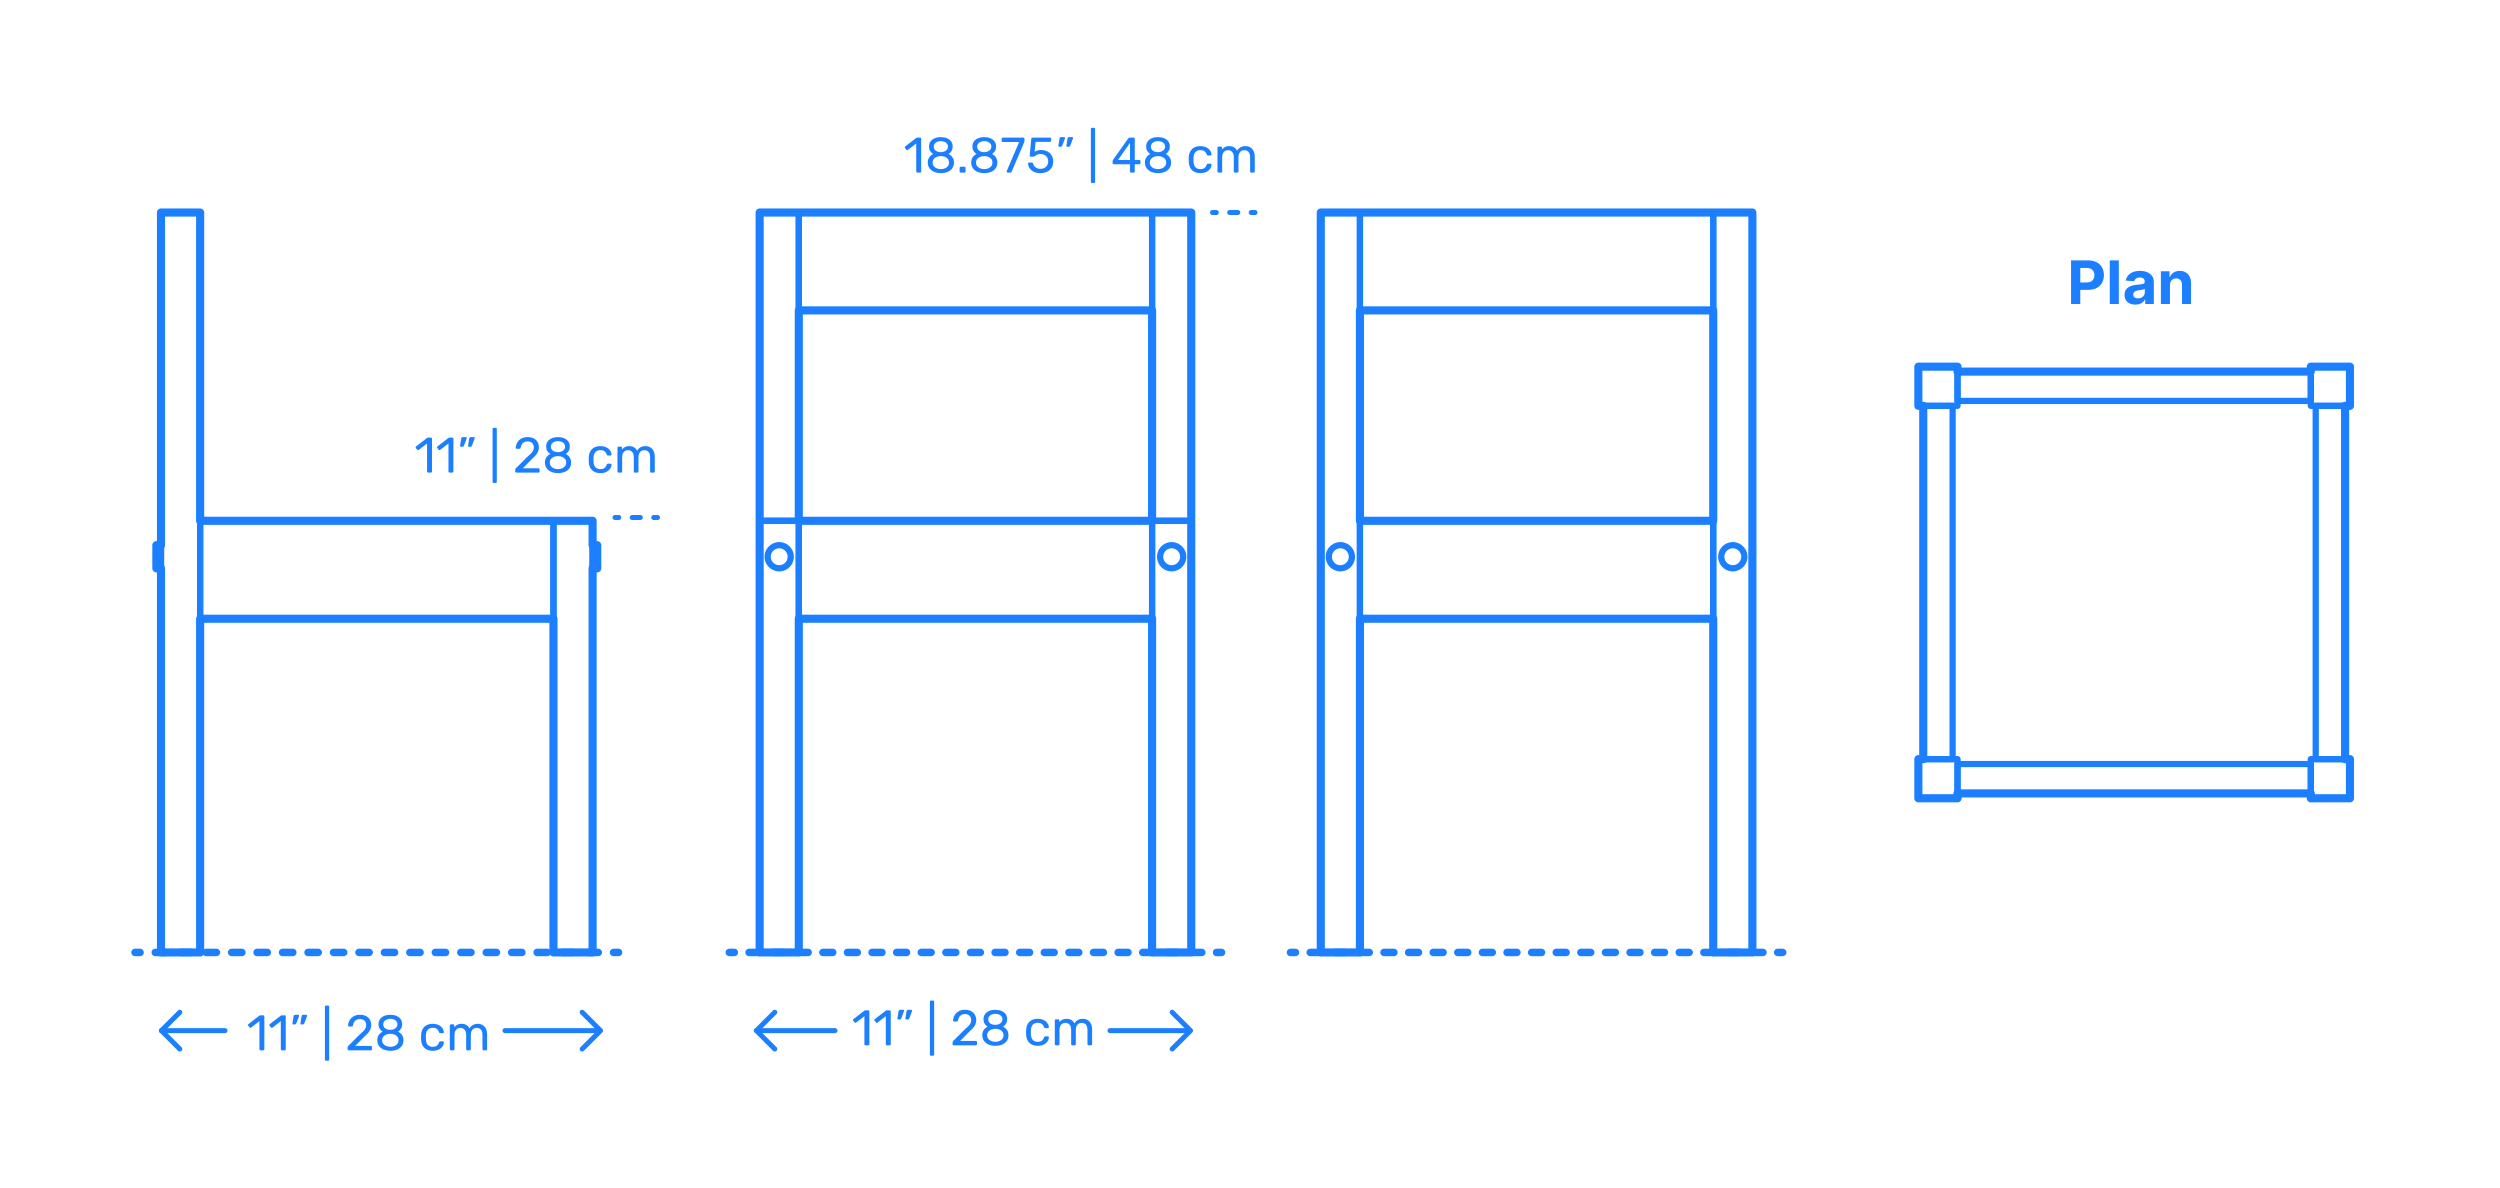 <?xml version="1.0" encoding="UTF-8"?>
<svg xmlns="http://www.w3.org/2000/svg" width="1000" height="475" version="1.1" viewBox="0 0 1000 475">
  <!-- Generator: Adobe Illustrator 29.8.2, SVG Export Plug-In . SVG Version: 2.1.1 Build 3)  -->
  <g id="FILL-BACKGROUND">
    <rect x="0" y="0" width="1000" height="475" fill="#fff"/>
  </g>
  <g id="N-DIMENSIONS">
    <g>
      <g>
        <g id="MTEXT">
          <g>
            <path d="M366.947,69.049c-.133,0-.244-.043-.33-.13-.087-.087-.13-.197-.13-.33v-11.2l-3.32,2.56c-.107.08-.22.114-.34.1-.12-.013-.22-.073-.3-.18l-.52-.66c-.08-.12-.11-.24-.09-.36.02-.12.083-.22.19-.3l4.36-3.36c.093-.067.18-.107.26-.12.08-.013.167-.02.26-.02h1.02c.133,0,.243.043.33.13.086.087.13.197.13.33v13.08c0,.133-.043.243-.13.33-.087.087-.197.13-.33.13h-1.06Z" fill="#1b7fff"/>
            <path d="M376.347,69.249c-.773,0-1.483-.097-2.13-.29-.647-.193-1.2-.477-1.66-.85-.46-.373-.817-.816-1.07-1.33-.253-.513-.38-1.097-.38-1.75,0-.813.196-1.513.59-2.1.393-.586.917-1.033,1.57-1.34-.52-.307-.927-.707-1.22-1.2-.293-.493-.44-1.08-.44-1.76,0-.8.196-1.477.59-2.03.393-.553.947-.983,1.66-1.29.713-.306,1.543-.46,2.49-.46.933,0,1.757.15,2.47.45.713.3,1.267.73,1.66,1.29.393.56.59,1.233.59,2.02,0,.68-.147,1.27-.44,1.77-.293.5-.693.903-1.2,1.21.653.307,1.177.753,1.57,1.34.394.587.59,1.287.59,2.1,0,.867-.22,1.617-.66,2.25s-1.053,1.12-1.84,1.46c-.787.34-1.7.51-2.74.51ZM376.347,67.649c.613,0,1.167-.106,1.66-.32.493-.213.887-.516,1.18-.91.293-.393.44-.856.44-1.39,0-.546-.147-1.01-.44-1.39-.293-.38-.687-.673-1.18-.88-.494-.207-1.047-.31-1.66-.31s-1.17.104-1.67.31c-.5.207-.897.5-1.19.88-.293.38-.44.844-.44,1.39,0,.534.146.997.44,1.39.293.394.69.697,1.19.91.5.214,1.057.32,1.67.32ZM376.347,60.869c.507,0,.977-.093,1.41-.28.433-.187.78-.44,1.04-.76.26-.32.39-.707.39-1.16s-.124-.847-.37-1.18c-.247-.333-.587-.59-1.02-.77-.434-.18-.917-.27-1.45-.27s-1.017.09-1.45.27c-.434.18-.777.437-1.03.77-.253.333-.38.727-.38,1.18,0,.467.126.863.38,1.19s.597.577,1.03.75c.433.173.917.26,1.45.26Z" fill="#1b7fff"/>
            <path d="M384.307,69.049c-.133,0-.243-.043-.33-.13-.087-.087-.13-.197-.13-.33v-1.44c0-.133.043-.243.13-.33.086-.086.196-.13.33-.13h1.44c.133,0,.246.043.34.13.093.087.14.197.14.33v1.44c0,.133-.047.243-.14.33-.094.087-.207.13-.34.13h-1.44Z" fill="#1b7fff"/>
            <path d="M393.707,69.249c-.773,0-1.483-.097-2.13-.29-.647-.193-1.2-.477-1.66-.85-.46-.373-.817-.816-1.07-1.33-.253-.513-.38-1.097-.38-1.75,0-.813.196-1.513.59-2.1.393-.586.917-1.033,1.57-1.34-.52-.307-.927-.707-1.22-1.2-.293-.493-.44-1.08-.44-1.76,0-.8.196-1.477.59-2.03.393-.553.947-.983,1.66-1.29.713-.306,1.543-.46,2.49-.46.933,0,1.757.15,2.47.45.713.3,1.267.73,1.66,1.29.393.56.59,1.233.59,2.02,0,.68-.147,1.27-.44,1.77-.293.5-.693.903-1.2,1.21.653.307,1.177.753,1.57,1.34.394.587.59,1.287.59,2.1,0,.867-.22,1.617-.66,2.25s-1.053,1.12-1.84,1.46c-.787.34-1.7.51-2.74.51ZM393.707,67.649c.613,0,1.167-.106,1.66-.32.493-.213.887-.516,1.18-.91.293-.393.44-.856.44-1.39,0-.546-.147-1.01-.44-1.39-.293-.38-.687-.673-1.18-.88-.494-.207-1.047-.31-1.66-.31s-1.17.104-1.67.31c-.5.207-.897.5-1.19.88-.293.38-.44.844-.44,1.39,0,.534.146.997.44,1.39.293.394.69.697,1.19.91.5.214,1.057.32,1.67.32ZM393.707,60.869c.507,0,.977-.093,1.41-.28.433-.187.78-.44,1.04-.76.26-.32.39-.707.39-1.16s-.124-.847-.37-1.18c-.247-.333-.587-.59-1.02-.77-.434-.18-.917-.27-1.45-.27s-1.017.09-1.45.27c-.434.18-.777.437-1.03.77-.253.333-.38.727-.38,1.18,0,.467.126.863.38,1.19s.597.577,1.03.75c.433.173.917.26,1.45.26Z" fill="#1b7fff"/>
            <path d="M403.047,69.049c-.12,0-.217-.043-.29-.13s-.11-.19-.11-.31c0-.04.013-.1.04-.18l4.98-11.64h-6.56c-.133,0-.244-.043-.33-.13-.087-.086-.13-.196-.13-.33v-.8c0-.146.043-.263.13-.35.086-.086.197-.13.33-.13h8.2c.159,0,.279.043.359.13.08.087.12.204.12.35v.74c0,.173-.014.313-.04.42-.027.107-.067.227-.12.36l-4.919,11.5c-.054.107-.124.217-.21.33-.087.113-.21.17-.37.17h-1.08Z" fill="#1b7fff"/>
            <path d="M416.166,69.249c-1.053,0-1.943-.184-2.67-.55s-1.28-.843-1.66-1.43c-.38-.587-.583-1.207-.61-1.86-.013-.12.02-.216.1-.29.08-.073.18-.11.3-.11h1.08c.12,0,.227.03.32.09.093.06.167.177.22.35.133.494.35.897.65,1.21.3.313.647.54,1.04.68s.803.21,1.23.21c.573,0,1.097-.117,1.57-.35.473-.233.85-.58,1.13-1.04.28-.46.42-1.017.42-1.67,0-.6-.137-1.117-.41-1.55s-.646-.767-1.12-1c-.474-.233-1.003-.35-1.59-.35-.44,0-.8.053-1.08.16-.28.106-.517.233-.71.38-.193.147-.367.273-.52.38-.153.107-.323.16-.51.16h-1.04c-.12,0-.227-.043-.32-.13-.094-.087-.134-.19-.12-.31l.64-6.68c.013-.16.063-.283.15-.37.086-.086.203-.13.35-.13h6.98c.133,0,.243.043.33.13.086.087.13.197.13.33v.78c0,.146-.043.26-.13.34-.087.08-.197.12-.33.12h-5.76l-.38,3.94c.2-.12.503-.263.91-.43.406-.167.97-.25,1.69-.25.667,0,1.29.1,1.87.3.58.2,1.093.494,1.54.88s.797.857,1.05,1.41c.253.554.38,1.19.38,1.91,0,1.014-.22,1.874-.66,2.58-.44.707-1.047,1.243-1.82,1.61-.773.367-1.653.55-2.64.55Z" fill="#1b7fff"/>
            <path d="M423.666,58.709c-.107,0-.19-.04-.25-.12s-.083-.18-.07-.3l.46-2.86c.026-.16.083-.296.17-.41.086-.113.216-.17.39-.17h1.34c.093,0,.17.037.23.11s.09.15.09.23c0,.107-.027.213-.08.32l-1.04,2.74c-.054.133-.124.243-.21.33-.087.087-.21.13-.37.13h-.66ZM426.866,58.709c-.12,0-.207-.04-.26-.12s-.073-.18-.06-.3l.46-2.86c.027-.16.08-.296.16-.41s.213-.17.4-.17h1.32c.106,0,.19.037.25.11s.09.15.09.23c0,.107-.027.213-.08.32l-1.04,2.74c-.053.133-.124.243-.21.33-.087.087-.217.13-.39.13h-.64Z" fill="#1b7fff"/>
            <path d="M436.805,73.209c-.133,0-.243-.043-.33-.13-.087-.086-.13-.197-.13-.33v-21.16c0-.133.043-.243.13-.33.087-.086.197-.13.33-.13h.78c.133,0,.243.043.33.13.087.087.13.197.13.33v21.16c0,.133-.043.243-.13.33-.087.087-.197.13-.33.13h-.78Z" fill="#1b7fff"/>
            <path d="M452.445,69.049c-.133,0-.244-.043-.33-.13-.087-.087-.13-.197-.13-.33v-2.88h-6.48c-.133,0-.244-.043-.33-.13-.087-.086-.13-.196-.13-.33v-.8c0-.053.017-.136.05-.25.033-.113.09-.23.17-.35l6-8.46c.16-.227.407-.34.74-.34h1.44c.133,0,.243.043.33.13.086.087.13.197.13.33v8.46h1.8c.147,0,.263.043.35.13.087.087.13.197.13.33v.82c0,.133-.043.243-.13.33-.087.087-.197.13-.33.13h-1.82v2.88c0,.133-.043.243-.13.33-.087.087-.197.13-.33.13h-1ZM447.185,64.009h4.82v-6.86l-4.82,6.86Z" fill="#1b7fff"/>
            <path d="M463.204,69.249c-.773,0-1.483-.097-2.13-.29-.647-.193-1.2-.477-1.66-.85-.46-.373-.817-.816-1.07-1.33-.253-.513-.379-1.097-.379-1.75,0-.813.196-1.513.589-2.1.393-.586.917-1.033,1.57-1.34-.52-.307-.927-.707-1.22-1.2-.293-.493-.44-1.08-.44-1.76,0-.8.196-1.477.59-2.03.393-.553.947-.983,1.66-1.29.713-.306,1.543-.46,2.49-.46.933,0,1.757.15,2.47.45.713.3,1.267.73,1.66,1.29.393.56.59,1.233.59,2.02,0,.68-.147,1.27-.44,1.77-.293.5-.693.903-1.2,1.21.653.307,1.177.753,1.57,1.34.394.587.59,1.287.59,2.1,0,.867-.22,1.617-.66,2.25s-1.053,1.12-1.84,1.46c-.787.34-1.7.51-2.74.51ZM463.204,67.649c.613,0,1.167-.106,1.66-.32.493-.213.887-.516,1.18-.91.293-.393.44-.856.44-1.39,0-.546-.147-1.01-.44-1.39-.293-.38-.687-.673-1.18-.88-.494-.207-1.047-.31-1.66-.31s-1.17.104-1.67.31c-.5.207-.897.5-1.19.88-.293.38-.44.844-.44,1.39,0,.534.146.997.44,1.39.293.394.69.697,1.19.91.5.214,1.057.32,1.67.32ZM463.204,60.869c.507,0,.977-.093,1.41-.28.433-.187.78-.44,1.04-.76.26-.32.39-.707.39-1.16s-.124-.847-.37-1.18c-.247-.333-.587-.59-1.02-.77-.434-.18-.917-.27-1.45-.27s-1.017.09-1.45.27c-.434.18-.777.437-1.03.77-.253.333-.38.727-.38,1.18,0,.467.126.863.38,1.19s.597.577,1.03.75c.433.173.917.26,1.45.26Z" fill="#1b7fff"/>
            <path d="M480.144,69.249c-.947,0-1.764-.184-2.45-.55-.687-.367-1.217-.893-1.59-1.58-.374-.687-.574-1.51-.6-2.47-.014-.2-.02-.467-.02-.8s.006-.6.02-.8c.026-.96.227-1.783.6-2.47.373-.687.903-1.213,1.59-1.58.687-.367,1.503-.55,2.45-.55.773,0,1.437.107,1.99.32s1.01.487,1.37.82c.36.333.63.693.81,1.08.18.387.276.753.29,1.1.013.133-.027.24-.12.32s-.207.12-.34.12h-.96c-.134,0-.234-.03-.3-.09-.067-.06-.133-.163-.2-.31-.24-.653-.567-1.113-.98-1.38-.414-.267-.927-.4-1.54-.4-.8,0-1.45.247-1.95.74s-.77,1.287-.81,2.38c-.013.48-.013.947,0,1.4.04,1.107.31,1.903.81,2.39s1.15.73,1.95.73c.613,0,1.126-.133,1.54-.4.413-.267.74-.727.98-1.38.066-.146.133-.253.2-.32.066-.066.167-.1.3-.1h.96c.133,0,.247.043.34.13.093.087.133.197.12.33-.014.28-.074.567-.18.86-.107.293-.277.59-.51.89-.233.3-.523.567-.87.8-.347.233-.76.42-1.24.56-.48.14-1.033.21-1.66.21Z" fill="#1b7fff"/>
            <path d="M487.444,69.049c-.133,0-.243-.043-.33-.13s-.13-.197-.13-.33v-9.48c0-.133.043-.243.13-.33.087-.086.197-.13.33-.13h.9c.133,0,.243.043.33.13.086.087.13.197.13.33v.7c.307-.413.693-.743,1.16-.99.467-.247,1.026-.37,1.68-.37,1.506-.013,2.573.6,3.2,1.84.307-.56.753-1.007,1.34-1.34.586-.333,1.253-.5,2-.5.693,0,1.323.16,1.89.48.567.32,1.013.804,1.34,1.45.326.647.49,1.457.49,2.43v5.78c0,.133-.043.243-.13.33-.087.087-.197.13-.33.13h-.94c-.133,0-.244-.043-.33-.13-.087-.087-.13-.197-.13-.33v-5.6c0-.747-.107-1.333-.32-1.76-.214-.427-.5-.727-.86-.9-.36-.173-.753-.26-1.18-.26-.347,0-.7.087-1.06.26-.36.174-.657.474-.89.9-.233.427-.35,1.013-.35,1.76v5.6c0,.133-.043.243-.13.33-.087.087-.197.13-.33.13h-.94c-.133,0-.244-.043-.33-.13-.087-.087-.13-.197-.13-.33v-5.6c0-.747-.113-1.333-.34-1.76-.227-.427-.52-.727-.88-.9-.36-.173-.74-.26-1.14-.26-.347,0-.7.087-1.06.26-.36.174-.657.474-.89.9s-.35,1.007-.35,1.74v5.62c0,.133-.043.243-.13.33-.087.087-.197.13-.33.13h-.96Z" fill="#1b7fff"/>
          </g>
        </g>
        <g>
          <line x1="502" y1="85" x2="500.5" y2="85" fill="none" stroke="#1b7fff" stroke-linecap="round" stroke-linejoin="round" stroke-width="2"/>
          <line x1="495.115" y1="85" x2="489.192" y2="85" fill="none" stroke="#1b7fff" stroke-dasharray="3.231 5.385" stroke-linecap="round" stroke-linejoin="round" stroke-width="2"/>
          <line x1="486.5" y1="85" x2="485" y2="85" fill="none" stroke="#1b7fff" stroke-linecap="round" stroke-linejoin="round" stroke-width="2"/>
        </g>
      </g>
      <g>
        <g id="MTEXT1" data-name="MTEXT">
          <g>
            <path d="M171.286,189.049c-.133,0-.244-.043-.33-.13-.087-.087-.13-.197-.13-.33v-11.2l-3.319,2.56c-.107.08-.22.114-.34.1-.12-.013-.22-.073-.3-.18l-.52-.66c-.08-.12-.11-.24-.09-.36.02-.12.083-.22.19-.3l4.359-3.36c.093-.067.18-.107.26-.12.08-.013.167-.02.26-.02h1.02c.133,0,.243.043.33.13.086.087.13.197.13.33v13.08c0,.133-.043.243-.13.33-.087.087-.197.13-.33.13h-1.06Z" fill="#1b7fff"/>
            <path d="M179.846,189.049c-.133,0-.244-.043-.33-.13-.087-.087-.13-.197-.13-.33v-11.2l-3.32,2.56c-.107.08-.22.114-.34.1-.12-.013-.22-.073-.3-.18l-.52-.66c-.08-.12-.11-.24-.09-.36.02-.12.083-.22.19-.3l4.36-3.36c.093-.067.18-.107.26-.12.08-.013.167-.02.26-.02h1.02c.133,0,.243.043.33.13.086.087.13.197.13.33v13.08c0,.133-.043.243-.13.33-.087.087-.197.13-.33.13h-1.06Z" fill="#1b7fff"/>
            <path d="M184.346,178.709c-.107,0-.19-.04-.25-.12s-.083-.18-.07-.3l.46-2.86c.026-.16.083-.296.17-.41.086-.113.216-.17.39-.17h1.34c.093,0,.17.037.23.11s.09.15.09.23c0,.107-.027.213-.08.32l-1.04,2.74c-.054.133-.124.243-.21.33-.087.087-.21.13-.37.13h-.66ZM187.546,178.709c-.12,0-.207-.04-.26-.12s-.073-.18-.06-.3l.46-2.86c.027-.16.08-.296.16-.41s.213-.17.4-.17h1.32c.106,0,.19.037.25.11s.09.15.09.23c0,.107-.027.213-.08.32l-1.04,2.74c-.053.133-.124.243-.21.33-.087.087-.217.13-.39.13h-.64Z" fill="#1b7fff"/>
            <path d="M197.485,193.209c-.133,0-.243-.043-.33-.13-.087-.086-.13-.197-.13-.33v-21.16c0-.133.043-.243.13-.33.087-.086.197-.13.33-.13h.78c.133,0,.243.043.33.13.087.087.13.197.13.33v21.16c0,.133-.043.243-.13.33-.087.087-.197.13-.33.13h-.78Z" fill="#1b7fff"/>
            <path d="M206.545,189.049c-.133,0-.243-.043-.33-.13s-.13-.197-.13-.33v-.64c0-.12.033-.253.1-.4.066-.146.2-.307.4-.48l4.24-4.24c.68-.573,1.216-1.063,1.61-1.47.393-.407.673-.796.84-1.17.167-.373.25-.76.25-1.16,0-.76-.213-1.363-.64-1.81-.427-.446-1.06-.67-1.9-.67-.533,0-.993.11-1.38.33-.387.22-.687.52-.9.9-.213.38-.36.81-.44,1.29-.027.173-.097.293-.21.36-.114.067-.217.1-.31.1h-1.04c-.12,0-.22-.037-.3-.11-.08-.073-.12-.163-.12-.27.013-.507.12-1.017.32-1.53.2-.513.497-.98.89-1.4.393-.42.88-.756,1.46-1.01s1.256-.38,2.03-.38c1.053,0,1.917.19,2.59.57.673.38,1.17.883,1.49,1.51.32.627.48,1.313.48,2.06,0,.587-.1,1.124-.3,1.61-.2.487-.49.96-.87,1.42s-.85.93-1.41,1.41l-3.84,3.9h6.24c.147,0,.263.04.35.12s.13.193.13.34v.82c0,.133-.043.243-.13.33s-.203.13-.35.13h-8.82Z" fill="#1b7fff"/>
            <path d="M223.204,189.249c-.773,0-1.483-.097-2.13-.29-.647-.193-1.2-.477-1.66-.85-.46-.373-.817-.816-1.07-1.33-.253-.513-.379-1.097-.379-1.75,0-.813.196-1.513.589-2.1.393-.586.917-1.033,1.57-1.34-.52-.307-.927-.707-1.22-1.2-.293-.493-.44-1.08-.44-1.76,0-.8.196-1.477.59-2.03.393-.553.947-.983,1.66-1.29.713-.306,1.543-.46,2.49-.46.933,0,1.757.15,2.47.45.713.3,1.267.73,1.66,1.29.393.56.59,1.233.59,2.02,0,.68-.147,1.27-.44,1.77-.293.5-.693.903-1.2,1.21.653.307,1.177.753,1.57,1.34.394.587.59,1.287.59,2.1,0,.867-.22,1.617-.66,2.25s-1.053,1.12-1.84,1.46c-.787.34-1.7.51-2.74.51ZM223.204,187.649c.613,0,1.167-.106,1.66-.32.493-.213.887-.516,1.18-.91.293-.393.44-.856.44-1.39,0-.546-.147-1.01-.44-1.39-.293-.38-.687-.673-1.18-.88-.494-.207-1.047-.31-1.66-.31s-1.17.104-1.67.31c-.5.207-.897.5-1.19.88-.293.38-.44.844-.44,1.39,0,.534.146.997.44,1.39.293.394.69.697,1.19.91.5.214,1.057.32,1.67.32ZM223.204,180.869c.507,0,.977-.093,1.41-.28.433-.187.78-.44,1.04-.76.26-.32.39-.707.39-1.16s-.124-.847-.37-1.18c-.247-.333-.587-.59-1.02-.77-.434-.18-.917-.27-1.45-.27s-1.017.09-1.45.27c-.434.18-.777.437-1.03.77-.253.333-.38.727-.38,1.18,0,.467.126.863.38,1.19s.597.577,1.03.75c.433.173.917.26,1.45.26Z" fill="#1b7fff"/>
            <path d="M240.144,189.249c-.947,0-1.764-.184-2.45-.55-.687-.367-1.217-.893-1.59-1.58-.374-.687-.574-1.51-.6-2.47-.014-.2-.02-.467-.02-.8s.006-.6.02-.8c.026-.96.227-1.783.6-2.47.373-.687.903-1.213,1.59-1.58.687-.367,1.503-.55,2.45-.55.773,0,1.437.107,1.99.32s1.01.487,1.37.82c.36.333.63.693.81,1.08.18.387.276.753.29,1.1.013.133-.027.24-.12.32s-.207.12-.34.12h-.96c-.134,0-.234-.03-.3-.09-.067-.06-.133-.163-.2-.31-.24-.653-.567-1.113-.98-1.38-.414-.267-.927-.4-1.54-.4-.8,0-1.45.247-1.95.74s-.77,1.287-.81,2.38c-.013.48-.013.947,0,1.4.04,1.107.31,1.903.81,2.39s1.15.73,1.95.73c.613,0,1.126-.133,1.54-.4.413-.267.74-.727.98-1.38.066-.146.133-.253.2-.32.066-.066.167-.1.3-.1h.96c.133,0,.247.043.34.13.093.087.133.197.12.33-.014.28-.074.567-.18.86-.107.293-.277.59-.51.89-.233.3-.523.567-.87.8-.347.233-.76.42-1.24.56-.48.14-1.033.21-1.66.21Z" fill="#1b7fff"/>
            <path d="M247.444,189.049c-.133,0-.243-.043-.33-.13s-.13-.197-.13-.33v-9.48c0-.133.043-.243.13-.33.087-.086.197-.13.33-.13h.9c.133,0,.243.043.33.13.086.087.13.197.13.33v.7c.307-.413.693-.743,1.16-.99.467-.247,1.026-.37,1.68-.37,1.506-.013,2.573.6,3.2,1.84.307-.56.753-1.007,1.34-1.34.586-.333,1.253-.5,2-.5.693,0,1.323.16,1.89.48.567.32,1.013.804,1.34,1.45.326.647.49,1.457.49,2.43v5.78c0,.133-.043.243-.13.33-.087.087-.197.13-.33.13h-.94c-.133,0-.244-.043-.33-.13-.087-.087-.13-.197-.13-.33v-5.6c0-.747-.107-1.333-.32-1.76-.214-.427-.5-.727-.86-.9-.36-.173-.753-.26-1.18-.26-.347,0-.7.087-1.06.26-.36.174-.657.474-.89.9-.233.427-.35,1.013-.35,1.76v5.6c0,.133-.043.243-.13.33-.087.087-.197.13-.33.13h-.94c-.133,0-.244-.043-.33-.13-.087-.087-.13-.197-.13-.33v-5.6c0-.747-.113-1.333-.34-1.76-.227-.427-.52-.727-.88-.9-.36-.173-.74-.26-1.14-.26-.347,0-.7.087-1.06.26-.36.174-.657.474-.89.9s-.35,1.007-.35,1.74v5.62c0,.133-.043.243-.13.33-.087.087-.197.13-.33.13h-.96Z" fill="#1b7fff"/>
          </g>
        </g>
        <g>
          <line x1="263" y1="207" x2="261.5" y2="207" fill="none" stroke="#1b7fff" stroke-linecap="round" stroke-linejoin="round" stroke-width="2"/>
          <line x1="256.115" y1="207" x2="250.192" y2="207" fill="none" stroke="#1b7fff" stroke-dasharray="3.231 5.385" stroke-linecap="round" stroke-linejoin="round" stroke-width="2"/>
          <line x1="247.5" y1="207" x2="246" y2="207" fill="none" stroke="#1b7fff" stroke-linecap="round" stroke-linejoin="round" stroke-width="2"/>
        </g>
      </g>
      <g id="MTEXT2" data-name="MTEXT">
        <g>
          <path d="M828.422,121.607v-17.455h6.887c1.323,0,2.451.251,3.384.754.932.503,1.643,1.199,2.135,2.088.491.889.737,1.914.737,3.073s-.25,2.182-.75,3.068-1.224,1.577-2.169,2.071c-.946.494-2.09.741-3.431.741h-4.39v-2.958h3.793c.71,0,1.297-.124,1.76-.371s.81-.591,1.04-1.031c.229-.44.345-.947.345-1.521,0-.58-.115-1.087-.345-1.521-.23-.435-.578-.772-1.044-1.014s-1.057-.362-1.773-.362h-2.488v14.438h-3.69Z" fill="#1b7fff"/>
          <path d="M847.53,104.153v17.455h-3.631v-17.455h3.631Z" fill="#1b7fff"/>
          <path d="M854.16,121.854c-.835,0-1.58-.146-2.233-.439s-1.169-.727-1.547-1.304-.566-1.297-.566-2.161c0-.727.134-1.338.4-1.833.268-.494.631-.892,1.091-1.193.461-.301.984-.529,1.572-.682.589-.153,1.206-.261,1.854-.324.761-.08,1.375-.155,1.841-.226.466-.071.804-.177,1.014-.319s.315-.352.315-.631v-.051c0-.54-.169-.958-.507-1.253s-.817-.443-1.437-.443c-.653,0-1.173.144-1.56.431-.386.287-.642.646-.767,1.078l-3.358-.273c.171-.795.506-1.484,1.006-2.067.5-.582,1.146-1.031,1.939-1.347.792-.315,1.711-.473,2.757-.473.728,0,1.425.085,2.092.255.668.17,1.262.435,1.781.793.521.358.931.817,1.231,1.376.302.56.452,1.229.452,2.007v8.83h-3.443v-1.815h-.103c-.21.409-.491.769-.844,1.078-.352.31-.775.551-1.27.725s-1.065.26-1.713.26ZM855.2,119.349c.533,0,1.005-.107,1.414-.32s.73-.501.964-.865c.232-.363.349-.775.349-1.236v-1.389c-.113.074-.269.141-.464.201-.196.06-.417.113-.661.162s-.488.091-.732.128-.466.07-.665.098c-.426.062-.798.162-1.116.298-.318.136-.565.319-.741.549-.177.23-.265.516-.265.857,0,.494.181.871.541,1.129.361.259.819.388,1.377.388Z" fill="#1b7fff"/>
          <path d="M867.983,114.039v7.568h-3.631v-13.091h3.461v2.31h.153c.289-.761.775-1.365,1.457-1.811.682-.446,1.509-.669,2.48-.669.909,0,1.701.199,2.378.597.676.397,1.201.964,1.576,1.7s.562,1.612.562,2.629v8.335h-3.631v-7.688c.006-.801-.198-1.428-.613-1.879s-.985-.677-1.713-.677c-.489,0-.919.105-1.291.315-.372.21-.662.516-.87.917-.207.4-.313.882-.319,1.444Z" fill="#1b7fff"/>
        </g>
      </g>
      <g>
        <g id="POLYLINE">
          <polyline points="468.869 404.905 476.217 412.252 468.869 419.6" fill="none" stroke="#1b7fff" stroke-linecap="round" stroke-linejoin="round" stroke-width="2"/>
        </g>
        <g id="POLYLINE1" data-name="POLYLINE">
          <polyline points="309.91 404.905 302.563 412.252 309.91 419.6" fill="none" stroke="#1b7fff" stroke-linecap="round" stroke-linejoin="round" stroke-width="2"/>
        </g>
        <g id="MTEXT3" data-name="MTEXT">
          <g>
            <path d="M346.225,418.122c-.133,0-.244-.043-.33-.13-.087-.087-.13-.197-.13-.33v-11.2l-3.319,2.56c-.107.08-.22.114-.34.1-.12-.013-.22-.073-.3-.18l-.52-.66c-.08-.12-.11-.24-.09-.36.02-.12.083-.22.19-.3l4.359-3.36c.093-.067.18-.107.26-.12.08-.013.167-.02.26-.02h1.02c.133,0,.243.043.33.13.086.087.13.197.13.33v13.08c0,.133-.043.243-.13.33-.087.087-.197.13-.33.13h-1.06Z" fill="#1b7fff"/>
            <path d="M354.785,418.122c-.133,0-.244-.043-.33-.13-.087-.087-.13-.197-.13-.33v-11.2l-3.32,2.56c-.107.08-.22.114-.34.1-.12-.013-.22-.073-.3-.18l-.52-.66c-.08-.12-.11-.24-.09-.36.02-.12.083-.22.19-.3l4.36-3.36c.093-.067.18-.107.26-.12.08-.013.167-.02.26-.02h1.02c.133,0,.243.043.33.13.086.087.13.197.13.33v13.08c0,.133-.043.243-.13.33-.087.087-.197.13-.33.13h-1.06Z" fill="#1b7fff"/>
            <path d="M359.285,407.782c-.107,0-.19-.04-.25-.12s-.083-.18-.07-.3l.46-2.86c.026-.16.083-.296.17-.41.086-.113.216-.17.39-.17h1.34c.093,0,.17.037.23.11s.09.15.09.23c0,.107-.027.213-.08.32l-1.04,2.74c-.054.133-.124.243-.21.33-.087.087-.21.13-.37.13h-.66ZM362.485,407.782c-.12,0-.207-.04-.26-.12s-.073-.18-.06-.3l.46-2.86c.027-.16.08-.296.16-.41s.213-.17.4-.17h1.32c.106,0,.19.037.25.11s.09.15.09.23c0,.107-.027.213-.08.32l-1.04,2.74c-.053.133-.124.243-.21.33-.087.087-.217.13-.39.13h-.64Z" fill="#1b7fff"/>
            <path d="M372.424,422.282c-.133,0-.243-.043-.33-.13-.087-.086-.13-.197-.13-.33v-21.16c0-.133.043-.243.13-.33.087-.086.197-.13.33-.13h.78c.133,0,.243.043.33.13.087.087.13.197.13.33v21.16c0,.133-.043.243-.13.33-.087.087-.197.13-.33.13h-.78Z" fill="#1b7fff"/>
            <path d="M381.484,418.122c-.133,0-.243-.043-.33-.13s-.13-.197-.13-.33v-.64c0-.12.033-.253.1-.4.066-.146.2-.307.4-.48l4.24-4.24c.68-.573,1.216-1.063,1.61-1.47.393-.407.673-.796.84-1.17.167-.373.25-.76.25-1.16,0-.76-.213-1.363-.64-1.81-.427-.446-1.06-.67-1.9-.67-.533,0-.993.11-1.38.33-.387.22-.687.52-.9.9-.213.38-.36.81-.44,1.29-.027.173-.097.293-.21.36-.114.067-.217.1-.31.1h-1.04c-.12,0-.22-.037-.3-.11-.08-.073-.12-.163-.12-.27.013-.507.12-1.017.32-1.53.2-.513.497-.98.89-1.4.393-.42.88-.756,1.46-1.01s1.256-.38,2.03-.38c1.053,0,1.917.19,2.59.57.673.38,1.17.883,1.49,1.51.32.627.48,1.313.48,2.06,0,.587-.1,1.124-.3,1.61-.2.487-.49.96-.87,1.42s-.85.93-1.41,1.41l-3.84,3.9h6.24c.147,0,.263.04.35.12s.13.193.13.34v.82c0,.133-.043.243-.13.33s-.203.13-.35.13h-8.82Z" fill="#1b7fff"/>
            <path d="M398.143,418.322c-.773,0-1.483-.097-2.13-.29-.647-.193-1.2-.477-1.66-.85-.46-.373-.817-.816-1.07-1.33-.253-.513-.379-1.097-.379-1.75,0-.813.196-1.513.589-2.1.393-.586.917-1.033,1.57-1.34-.52-.307-.927-.707-1.22-1.2-.293-.493-.44-1.08-.44-1.76,0-.8.196-1.477.59-2.03.393-.553.947-.983,1.66-1.29.713-.306,1.543-.46,2.49-.46.933,0,1.757.15,2.47.45.713.3,1.267.73,1.66,1.29.393.56.59,1.233.59,2.02,0,.68-.147,1.27-.44,1.77-.293.5-.693.903-1.2,1.21.653.307,1.177.753,1.57,1.34.394.587.59,1.287.59,2.1,0,.867-.22,1.617-.66,2.25s-1.053,1.12-1.84,1.46c-.787.34-1.7.51-2.74.51ZM398.143,416.722c.613,0,1.167-.106,1.66-.32.493-.213.887-.516,1.18-.91.293-.393.44-.856.44-1.39,0-.546-.147-1.01-.44-1.39-.293-.38-.687-.673-1.18-.88-.494-.207-1.047-.31-1.66-.31s-1.17.104-1.67.31c-.5.207-.897.5-1.19.88-.293.38-.44.844-.44,1.39,0,.534.146.997.44,1.39.293.394.69.697,1.19.91.5.214,1.057.32,1.67.32ZM398.143,409.942c.507,0,.977-.093,1.41-.28.433-.187.78-.44,1.04-.76.26-.32.39-.707.39-1.16s-.124-.847-.37-1.18c-.247-.333-.587-.59-1.02-.77-.434-.18-.917-.27-1.45-.27s-1.017.09-1.45.27c-.434.18-.777.437-1.03.77-.253.333-.38.727-.38,1.18,0,.467.126.863.38,1.19s.597.577,1.03.75c.433.173.917.26,1.45.26Z" fill="#1b7fff"/>
            <path d="M415.083,418.322c-.947,0-1.764-.184-2.45-.55-.687-.367-1.217-.893-1.59-1.58-.374-.687-.574-1.51-.6-2.47-.014-.2-.02-.467-.02-.8s.006-.6.02-.8c.026-.96.227-1.783.6-2.47.373-.687.903-1.213,1.59-1.58.687-.367,1.503-.55,2.45-.55.773,0,1.437.107,1.99.32s1.01.487,1.37.82c.36.333.63.693.81,1.08.18.387.276.753.29,1.1.013.133-.027.24-.12.32s-.207.12-.34.12h-.96c-.134,0-.234-.03-.3-.09-.067-.06-.133-.163-.2-.31-.24-.653-.567-1.113-.98-1.38-.414-.267-.927-.4-1.54-.4-.8,0-1.45.247-1.95.74s-.77,1.287-.81,2.38c-.013.48-.013.947,0,1.4.04,1.107.31,1.903.81,2.39s1.15.73,1.95.73c.613,0,1.126-.133,1.54-.4.413-.267.74-.727.98-1.38.066-.146.133-.253.2-.32.066-.066.167-.1.3-.1h.96c.133,0,.247.043.34.13.093.087.133.197.12.33-.014.28-.074.567-.18.86-.107.293-.277.59-.51.89-.233.3-.523.567-.87.8-.347.233-.76.42-1.24.56-.48.14-1.033.21-1.66.21Z" fill="#1b7fff"/>
            <path d="M422.383,418.122c-.133,0-.243-.043-.33-.13s-.13-.197-.13-.33v-9.48c0-.133.043-.243.13-.33.087-.086.197-.13.33-.13h.9c.133,0,.243.043.33.13.086.087.13.197.13.33v.7c.307-.413.693-.743,1.16-.99.467-.247,1.026-.37,1.68-.37,1.506-.013,2.573.6,3.2,1.84.307-.56.753-1.007,1.34-1.34.586-.333,1.253-.5,2-.5.693,0,1.323.16,1.89.48.567.32,1.013.804,1.34,1.45.326.647.49,1.457.49,2.43v5.78c0,.133-.043.243-.13.33-.087.087-.197.13-.33.13h-.94c-.133,0-.244-.043-.33-.13-.087-.087-.13-.197-.13-.33v-5.6c0-.747-.107-1.333-.32-1.76-.214-.427-.5-.727-.86-.9-.36-.173-.753-.26-1.18-.26-.347,0-.7.087-1.06.26-.36.174-.657.474-.89.9-.233.427-.35,1.013-.35,1.76v5.6c0,.133-.043.243-.13.33-.087.087-.197.13-.33.13h-.94c-.133,0-.244-.043-.33-.13-.087-.087-.13-.197-.13-.33v-5.6c0-.747-.113-1.333-.34-1.76-.227-.427-.52-.727-.88-.9-.36-.173-.74-.26-1.14-.26-.347,0-.7.087-1.06.26-.36.174-.657.474-.89.9s-.35,1.007-.35,1.74v5.62c0,.133-.043.243-.13.33-.087.087-.197.13-.33.13h-.96Z" fill="#1b7fff"/>
          </g>
        </g>
        <g id="POLYLINE2" data-name="POLYLINE">
          <line x1="475.217" y1="412.252" x2="444" y2="412.252" fill="none" stroke="#1b7fff" stroke-linecap="round" stroke-linejoin="round" stroke-width="2"/>
        </g>
        <g id="POLYLINE3" data-name="POLYLINE">
          <line x1="334" y1="412.252" x2="302.563" y2="412.252" fill="none" stroke="#1b7fff" stroke-linecap="round" stroke-linejoin="round" stroke-width="2"/>
        </g>
      </g>
      <g>
        <g id="POLYLINE4" data-name="POLYLINE">
          <polyline points="232.869 404.905 240.217 412.252 232.869 419.6" fill="none" stroke="#1b7fff" stroke-linecap="round" stroke-linejoin="round" stroke-width="2"/>
        </g>
        <g id="POLYLINE5" data-name="POLYLINE">
          <polyline points="71.91 404.905 64.563 412.252 71.91 419.6" fill="none" stroke="#1b7fff" stroke-linecap="round" stroke-linejoin="round" stroke-width="2"/>
        </g>
        <g id="MTEXT4" data-name="MTEXT">
          <g>
            <path d="M104.225,420.122c-.133,0-.244-.043-.33-.13-.087-.087-.13-.197-.13-.33v-11.2l-3.319,2.56c-.107.08-.22.114-.34.1-.12-.013-.22-.073-.3-.18l-.52-.66c-.08-.12-.11-.24-.09-.36.02-.12.083-.22.19-.3l4.359-3.36c.093-.067.18-.107.26-.12.08-.013.167-.02.26-.02h1.02c.133,0,.243.043.33.13.086.087.13.197.13.33v13.08c0,.133-.043.243-.13.33-.087.087-.197.13-.33.13h-1.06Z" fill="#1b7fff"/>
            <path d="M112.785,420.122c-.133,0-.244-.043-.33-.13-.087-.087-.13-.197-.13-.33v-11.2l-3.32,2.56c-.107.08-.22.114-.34.1-.12-.013-.22-.073-.3-.18l-.52-.66c-.08-.12-.11-.24-.09-.36.02-.12.083-.22.19-.3l4.36-3.36c.093-.067.18-.107.26-.12.08-.013.167-.02.26-.02h1.02c.133,0,.243.043.33.13.086.087.13.197.13.33v13.08c0,.133-.043.243-.13.33-.087.087-.197.13-.33.13h-1.06Z" fill="#1b7fff"/>
            <path d="M117.285,409.782c-.107,0-.19-.04-.25-.12s-.083-.18-.07-.3l.46-2.86c.026-.16.083-.296.17-.41.086-.113.216-.17.39-.17h1.34c.093,0,.17.037.23.11s.09.15.09.23c0,.107-.027.213-.08.32l-1.04,2.74c-.054.133-.124.243-.21.33-.087.087-.21.13-.37.13h-.66ZM120.485,409.782c-.12,0-.207-.04-.26-.12s-.073-.18-.06-.3l.46-2.86c.027-.16.08-.296.16-.41s.213-.17.4-.17h1.32c.106,0,.19.037.25.11s.09.15.09.23c0,.107-.027.213-.08.32l-1.04,2.74c-.053.133-.124.243-.21.33-.087.087-.217.13-.39.13h-.64Z" fill="#1b7fff"/>
            <path d="M130.424,424.282c-.133,0-.243-.043-.33-.13-.087-.086-.13-.197-.13-.33v-21.16c0-.133.043-.243.13-.33.087-.086.197-.13.33-.13h.78c.133,0,.243.043.33.13.087.087.13.197.13.33v21.16c0,.133-.043.243-.13.33-.087.087-.197.13-.33.13h-.78Z" fill="#1b7fff"/>
            <path d="M139.484,420.122c-.133,0-.243-.043-.33-.13s-.13-.197-.13-.33v-.64c0-.12.033-.253.1-.4.066-.146.2-.307.4-.48l4.24-4.24c.68-.573,1.216-1.063,1.61-1.47.393-.407.673-.796.84-1.17.167-.373.25-.76.25-1.16,0-.76-.213-1.363-.64-1.81-.427-.446-1.06-.67-1.9-.67-.533,0-.993.11-1.38.33-.387.22-.687.52-.9.9-.213.38-.36.81-.44,1.29-.027.173-.097.293-.21.36-.114.067-.217.1-.31.1h-1.04c-.12,0-.22-.037-.3-.11-.08-.073-.12-.163-.12-.27.013-.507.12-1.017.32-1.53.2-.513.497-.98.89-1.4.393-.42.88-.756,1.46-1.01s1.256-.38,2.03-.38c1.053,0,1.917.19,2.59.57.673.38,1.17.883,1.49,1.51.32.627.48,1.313.48,2.06,0,.587-.1,1.124-.3,1.61-.2.487-.49.96-.87,1.42s-.85.93-1.41,1.41l-3.84,3.9h6.24c.147,0,.263.04.35.12s.13.193.13.34v.82c0,.133-.043.243-.13.33s-.203.13-.35.13h-8.82Z" fill="#1b7fff"/>
            <path d="M156.143,420.322c-.773,0-1.483-.097-2.13-.29-.647-.193-1.2-.477-1.66-.85-.46-.373-.817-.816-1.07-1.33-.253-.513-.379-1.097-.379-1.75,0-.813.196-1.513.589-2.1.393-.586.917-1.033,1.57-1.34-.52-.307-.927-.707-1.22-1.2-.293-.493-.44-1.08-.44-1.76,0-.8.196-1.477.59-2.03.393-.553.947-.983,1.66-1.29.713-.306,1.543-.46,2.49-.46.933,0,1.757.15,2.47.45.713.3,1.267.73,1.66,1.29.393.56.59,1.233.59,2.02,0,.68-.147,1.27-.44,1.77-.293.5-.693.903-1.2,1.21.653.307,1.177.753,1.57,1.34.394.587.59,1.287.59,2.1,0,.867-.22,1.617-.66,2.25s-1.053,1.12-1.84,1.46c-.787.34-1.7.51-2.74.51ZM156.143,418.722c.613,0,1.167-.106,1.66-.32.493-.213.887-.516,1.18-.91.293-.393.44-.856.44-1.39,0-.546-.147-1.01-.44-1.39-.293-.38-.687-.673-1.18-.88-.494-.207-1.047-.31-1.66-.31s-1.17.104-1.67.31c-.5.207-.897.5-1.19.88-.293.38-.44.844-.44,1.39,0,.534.146.997.44,1.39.293.394.69.697,1.19.91.5.214,1.057.32,1.67.32ZM156.143,411.942c.507,0,.977-.093,1.41-.28.433-.187.78-.44,1.04-.76.26-.32.39-.707.39-1.16s-.124-.847-.37-1.18c-.247-.333-.587-.59-1.02-.77-.434-.18-.917-.27-1.45-.27s-1.017.09-1.45.27c-.434.18-.777.437-1.03.77-.253.333-.38.727-.38,1.18,0,.467.126.863.38,1.19s.597.577,1.03.75c.433.173.917.26,1.45.26Z" fill="#1b7fff"/>
            <path d="M173.083,420.322c-.947,0-1.764-.184-2.45-.55-.687-.367-1.217-.893-1.59-1.58-.374-.687-.574-1.51-.6-2.47-.014-.2-.02-.467-.02-.8s.006-.6.02-.8c.026-.96.227-1.783.6-2.47.373-.687.903-1.213,1.59-1.58.687-.367,1.503-.55,2.45-.55.773,0,1.437.107,1.99.32s1.01.487,1.37.82c.36.333.63.693.81,1.08.18.387.276.753.29,1.1.013.133-.027.24-.12.32s-.207.12-.34.12h-.96c-.134,0-.234-.03-.3-.09-.067-.06-.133-.163-.2-.31-.24-.653-.567-1.113-.98-1.38-.414-.267-.927-.4-1.54-.4-.8,0-1.45.247-1.95.74s-.77,1.287-.81,2.38c-.013.48-.013.947,0,1.4.04,1.107.31,1.903.81,2.39s1.15.73,1.95.73c.613,0,1.126-.133,1.54-.4.413-.267.74-.727.98-1.38.066-.146.133-.253.2-.32.066-.066.167-.1.3-.1h.96c.133,0,.247.043.34.13.093.087.133.197.12.33-.014.28-.074.567-.18.86-.107.293-.277.59-.51.89-.233.3-.523.567-.87.8-.347.233-.76.42-1.24.56-.48.14-1.033.21-1.66.21Z" fill="#1b7fff"/>
            <path d="M180.383,420.122c-.133,0-.243-.043-.33-.13s-.13-.197-.13-.33v-9.48c0-.133.043-.243.13-.33.087-.086.197-.13.33-.13h.9c.133,0,.243.043.33.13.086.087.13.197.13.33v.7c.307-.413.693-.743,1.16-.99.467-.247,1.026-.37,1.68-.37,1.506-.013,2.573.6,3.2,1.84.307-.56.753-1.007,1.34-1.34.586-.333,1.253-.5,2-.5.693,0,1.323.16,1.89.48.567.32,1.013.804,1.34,1.45.326.647.49,1.457.49,2.43v5.78c0,.133-.043.243-.13.33-.087.087-.197.13-.33.13h-.94c-.133,0-.244-.043-.33-.13-.087-.087-.13-.197-.13-.33v-5.6c0-.747-.107-1.333-.32-1.76-.214-.427-.5-.727-.86-.9-.36-.173-.753-.26-1.18-.26-.347,0-.7.087-1.06.26-.36.174-.657.474-.89.9-.233.427-.35,1.013-.35,1.76v5.6c0,.133-.043.243-.13.33-.087.087-.197.13-.33.13h-.94c-.133,0-.244-.043-.33-.13-.087-.087-.13-.197-.13-.33v-5.6c0-.747-.113-1.333-.34-1.76-.227-.427-.52-.727-.88-.9-.36-.173-.74-.26-1.14-.26-.347,0-.7.087-1.06.26-.36.174-.657.474-.89.9s-.35,1.007-.35,1.74v5.62c0,.133-.043.243-.13.33-.087.087-.197.13-.33.13h-.96Z" fill="#1b7fff"/>
          </g>
        </g>
        <g id="POLYLINE6" data-name="POLYLINE">
          <line x1="239.217" y1="412.252" x2="202" y2="412.252" fill="none" stroke="#1b7fff" stroke-linecap="round" stroke-linejoin="round" stroke-width="2"/>
        </g>
        <g id="POLYLINE7" data-name="POLYLINE">
          <line x1="90" y1="412.252" x2="64.563" y2="412.252" fill="none" stroke="#1b7fff" stroke-linecap="round" stroke-linejoin="round" stroke-width="2"/>
        </g>
      </g>
    </g>
  </g>
  <g id="_x32_D_x24_AG-DIAGRAM">
    <g id="POLYLINE8" data-name="POLYLINE">
      <g>
        <line x1="516.188" y1="380.973" x2="518.188" y2="380.973" fill="none" stroke="#1b7fff" stroke-linecap="round" stroke-linejoin="round" stroke-width="3"/>
        <line x1="524.093" y1="380.973" x2="708.124" y2="380.973" fill="none" stroke="#1b7fff" stroke-dasharray="3.936 5.905" stroke-linecap="round" stroke-linejoin="round" stroke-width="3"/>
        <line x1="711.077" y1="380.973" x2="713.077" y2="380.973" fill="none" stroke="#1b7fff" stroke-linecap="round" stroke-linejoin="round" stroke-width="3"/>
      </g>
    </g>
    <g id="POLYLINE9" data-name="POLYLINE">
      <g>
        <line x1="291.731" y1="380.973" x2="293.731" y2="380.973" fill="none" stroke="#1b7fff" stroke-linecap="round" stroke-linejoin="round" stroke-width="3"/>
        <line x1="299.636" y1="380.973" x2="483.667" y2="380.973" fill="none" stroke="#1b7fff" stroke-dasharray="3.936 5.905" stroke-linecap="round" stroke-linejoin="round" stroke-width="3"/>
        <line x1="486.619" y1="380.973" x2="488.619" y2="380.973" fill="none" stroke="#1b7fff" stroke-linecap="round" stroke-linejoin="round" stroke-width="3"/>
      </g>
    </g>
    <g id="POLYLINE10" data-name="POLYLINE">
      <g>
        <line x1="54.014" y1="380.973" x2="56.014" y2="380.973" fill="none" stroke="#1b7fff" stroke-linecap="round" stroke-linejoin="round" stroke-width="3"/>
        <line x1="62.124" y1="380.973" x2="242.367" y2="380.973" fill="none" stroke="#1b7fff" stroke-dasharray="4.073 6.11" stroke-linecap="round" stroke-linejoin="round" stroke-width="3"/>
        <line x1="245.421" y1="380.973" x2="247.421" y2="380.973" fill="none" stroke="#1b7fff" stroke-linecap="round" stroke-linejoin="round" stroke-width="3"/>
      </g>
    </g>
  </g>
  <g id="_x32_D_x24_AG-FURNITURE">
    <g id="POLYLINE11" data-name="POLYLINE">
      <path d="M688.499,222.697c-.002-1.032.355-2.06.997-2.868.629-.799,1.529-1.379,2.517-1.621,2.917-.717,5.73,1.485,5.735,4.489-.005,3.004-2.818,5.206-5.735,4.489-.988-.242-1.888-.822-2.517-1.621-.642-.808-.999-1.836-.997-2.868Z" fill="none" stroke="#1b7fff" stroke-linecap="round" stroke-linejoin="round" stroke-width="2.5"/>
    </g>
    <g id="POLYLINE12" data-name="POLYLINE">
      <rect x="543.972" y="208.33" width="141.32" height="39.153" fill="none" stroke="#1b7fff" stroke-linecap="round" stroke-linejoin="round" stroke-width="2.5"/>
    </g>
    <g id="POLYLINE13" data-name="POLYLINE">
      <path d="M540.766,222.697c.002-1.032-.355-2.06-.997-2.868-.629-.799-1.529-1.379-2.517-1.621-2.917-.717-5.73,1.485-5.735,4.489.005,3.004,2.818,5.206,5.735,4.489.988-.242,1.888-.822,2.517-1.621.642-.808.999-1.836.997-2.868Z" fill="none" stroke="#1b7fff" stroke-linecap="round" stroke-linejoin="round" stroke-width="2.5"/>
    </g>
    <g id="POLYLINE14" data-name="POLYLINE">
      <rect x="460.835" y="208.33" width="15.661" height="172.643" fill="none" stroke="#1b7fff" stroke-linecap="round" stroke-linejoin="round" stroke-width="2.5"/>
    </g>
    <g id="POLYLINE15" data-name="POLYLINE">
      <path d="M464.042,222.697c-.002-1.032.355-2.06.997-2.868.629-.799,1.529-1.379,2.517-1.621,2.917-.717,5.73,1.485,5.735,4.489-.005,3.004-2.818,5.206-5.735,4.489-.988-.242-1.888-.822-2.517-1.621-.642-.808-.999-1.836-.997-2.868Z" fill="none" stroke="#1b7fff" stroke-linecap="round" stroke-linejoin="round" stroke-width="2.5"/>
    </g>
    <g id="POLYLINE16" data-name="POLYLINE">
      <rect x="303.854" y="208.33" width="15.661" height="172.643" fill="none" stroke="#1b7fff" stroke-linecap="round" stroke-linejoin="round" stroke-width="2.5"/>
    </g>
    <g id="POLYLINE17" data-name="POLYLINE">
      <rect x="319.515" y="208.33" width="141.32" height="39.153" fill="none" stroke="#1b7fff" stroke-linecap="round" stroke-linejoin="round" stroke-width="2.5"/>
    </g>
    <g id="POLYLINE18" data-name="POLYLINE">
      <path d="M316.309,222.697c.002-1.032-.355-2.06-.997-2.868-.629-.799-1.529-1.379-2.517-1.621-2.917-.717-5.73,1.485-5.735,4.489.005,3.004,2.818,5.206,5.735,4.489.988-.242,1.888-.822,2.517-1.621.642-.808.999-1.836.997-2.868Z" fill="none" stroke="#1b7fff" stroke-linecap="round" stroke-linejoin="round" stroke-width="2.5"/>
    </g>
    <g id="POLYLINE19" data-name="POLYLINE">
      <rect x="685.293" y="85.014" width="15.661" height="295.959" fill="none" stroke="#1b7fff" stroke-linecap="round" stroke-linejoin="round" stroke-width="2.5"/>
    </g>
    <g id="POLYLINE20" data-name="POLYLINE">
      <rect x="528.311" y="85.014" width="15.661" height="295.959" fill="none" stroke="#1b7fff" stroke-linecap="round" stroke-linejoin="round" stroke-width="2.5"/>
    </g>
    <g id="POLYLINE21" data-name="POLYLINE">
      <rect x="543.972" y="85.014" width="141.32" height="39.153" fill="none" stroke="#1b7fff" stroke-linecap="round" stroke-linejoin="round" stroke-width="2.5"/>
    </g>
    <g id="POLYLINE22" data-name="POLYLINE">
      <rect x="924.325" y="303.653" width="15.661" height="15.661" fill="none" stroke="#1b7fff" stroke-linecap="round" stroke-linejoin="round" stroke-width="2.5"/>
    </g>
    <g id="POLYLINE23" data-name="POLYLINE">
      <rect x="767.344" y="303.653" width="15.661" height="15.661" fill="none" stroke="#1b7fff" stroke-linecap="round" stroke-linejoin="round" stroke-width="2.5"/>
    </g>
    <g id="POLYLINE24" data-name="POLYLINE">
      <rect x="783.005" y="305.611" width="141.32" height="11.746" fill="none" stroke="#1b7fff" stroke-linecap="round" stroke-linejoin="round" stroke-width="2.5"/>
    </g>
    <g id="POLYLINE25" data-name="POLYLINE">
      <rect x="924.325" y="146.672" width="15.661" height="15.661" fill="none" stroke="#1b7fff" stroke-linecap="round" stroke-linejoin="round" stroke-width="2.5"/>
    </g>
    <g id="POLYLINE26" data-name="POLYLINE">
      <rect x="926.283" y="162.333" width="11.746" height="141.32" fill="none" stroke="#1b7fff" stroke-linecap="round" stroke-linejoin="round" stroke-width="2.5"/>
    </g>
    <g id="POLYLINE27" data-name="POLYLINE">
      <rect x="767.344" y="146.672" width="15.661" height="15.661" fill="none" stroke="#1b7fff" stroke-linecap="round" stroke-linejoin="round" stroke-width="2.5"/>
    </g>
    <g id="POLYLINE28" data-name="POLYLINE">
      <rect x="769.301" y="162.333" width="11.746" height="141.32" fill="none" stroke="#1b7fff" stroke-linecap="round" stroke-linejoin="round" stroke-width="2.5"/>
    </g>
    <g id="POLYLINE29" data-name="POLYLINE">
      <rect x="783.005" y="148.63" width="141.32" height="11.746" fill="none" stroke="#1b7fff" stroke-linecap="round" stroke-linejoin="round" stroke-width="2.5"/>
    </g>
    <g id="POLYLINE30" data-name="POLYLINE">
      <rect x="319.515" y="85.014" width="141.32" height="39.153" fill="none" stroke="#1b7fff" stroke-linecap="round" stroke-linejoin="round" stroke-width="2.5"/>
    </g>
    <g id="POLYLINE31" data-name="POLYLINE">
      <rect x="460.835" y="85.014" width="15.661" height="123.316" fill="none" stroke="#1b7fff" stroke-linecap="round" stroke-linejoin="round" stroke-width="2.5"/>
    </g>
    <g id="POLYLINE32" data-name="POLYLINE">
      <rect x="303.854" y="85.014" width="15.661" height="123.316" fill="none" stroke="#1b7fff" stroke-linecap="round" stroke-linejoin="round" stroke-width="2.5"/>
    </g>
    <g id="POLYLINE33" data-name="POLYLINE">
      <rect x="221.378" y="208.33" width="15.661" height="172.643" fill="none" stroke="#1b7fff" stroke-linecap="round" stroke-linejoin="round" stroke-width="2.5"/>
    </g>
    <g id="POLYLINE34" data-name="POLYLINE">
      <rect x="237.039" y="218.073" width="1.85" height="9.249" fill="none" stroke="#1b7fff" stroke-linecap="round" stroke-linejoin="round" stroke-width="2.5"/>
    </g>
    <g id="POLYLINE35" data-name="POLYLINE">
      <rect x="80.057" y="208.33" width="141.32" height="39.153" fill="none" stroke="#1b7fff" stroke-linecap="round" stroke-linejoin="round" stroke-width="2.5"/>
    </g>
    <g id="POLYLINE36" data-name="POLYLINE">
      <rect x="62.546" y="218.073" width="1.85" height="9.249" fill="none" stroke="#1b7fff" stroke-linecap="round" stroke-linejoin="round" stroke-width="2.5"/>
    </g>
    <g id="POLYLINE37" data-name="POLYLINE">
      <rect x="64.396" y="85.014" width="15.661" height="295.959" fill="none" stroke="#1b7fff" stroke-linecap="round" stroke-linejoin="round" stroke-width="2.5"/>
    </g>
  </g>
  <g id="_x32_D_x24_AG-OUTLINE">
    <g id="POLYLINE38" data-name="POLYLINE">
      <polygon points="939.986 146.672 939.986 162.333 938.029 162.333 938.029 303.653 939.986 303.653 939.986 319.315 924.325 319.315 924.325 317.357 783.005 317.357 783.005 319.315 767.344 319.315 767.344 303.653 769.301 303.653 769.301 162.333 767.344 162.333 767.344 146.672 783.005 146.672 783.005 148.63 924.325 148.63 924.325 146.672 939.986 146.672" fill="none" stroke="#1b7fff" stroke-linecap="round" stroke-linejoin="round" stroke-width="3.25"/>
    </g>
    <g id="POLYLINE39" data-name="POLYLINE">
      <polygon points="237.039 218.073 238.889 218.073 238.889 227.322 237.039 227.322 237.039 380.973 221.378 380.973 221.378 247.483 80.057 247.483 80.057 380.973 64.396 380.973 64.396 227.322 62.546 227.322 62.546 218.073 64.396 218.073 64.396 85.014 80.057 85.014 80.057 208.33 237.039 208.33 237.039 218.073" fill="none" stroke="#1b7fff" stroke-linecap="round" stroke-linejoin="round" stroke-width="3.25"/>
    </g>
    <g id="POLYLINE40" data-name="POLYLINE">
      <polygon points="460.835 85.014 476.496 85.014 476.496 380.973 460.835 380.973 460.835 247.483 319.515 247.483 319.515 380.973 303.854 380.973 303.854 85.014 460.835 85.014" fill="none" stroke="#1b7fff" stroke-linecap="round" stroke-linejoin="round" stroke-width="3.25"/>
    </g>
    <g id="POLYLINE41" data-name="POLYLINE">
      <rect x="319.515" y="124.167" width="141.32" height="84.163" fill="none" stroke="#1b7fff" stroke-linecap="round" stroke-linejoin="round" stroke-width="3.25"/>
    </g>
    <g id="POLYLINE42" data-name="POLYLINE">
      <polygon points="685.293 85.014 700.954 85.014 700.954 380.973 685.293 380.973 685.293 247.483 543.972 247.483 543.972 380.973 528.311 380.973 528.311 85.014 685.293 85.014" fill="none" stroke="#1b7fff" stroke-linecap="round" stroke-linejoin="round" stroke-width="3.25"/>
    </g>
    <g id="POLYLINE43" data-name="POLYLINE">
      <rect x="543.972" y="124.167" width="141.32" height="84.163" fill="none" stroke="#1b7fff" stroke-linecap="round" stroke-linejoin="round" stroke-width="3.25"/>
    </g>
  </g>
</svg>